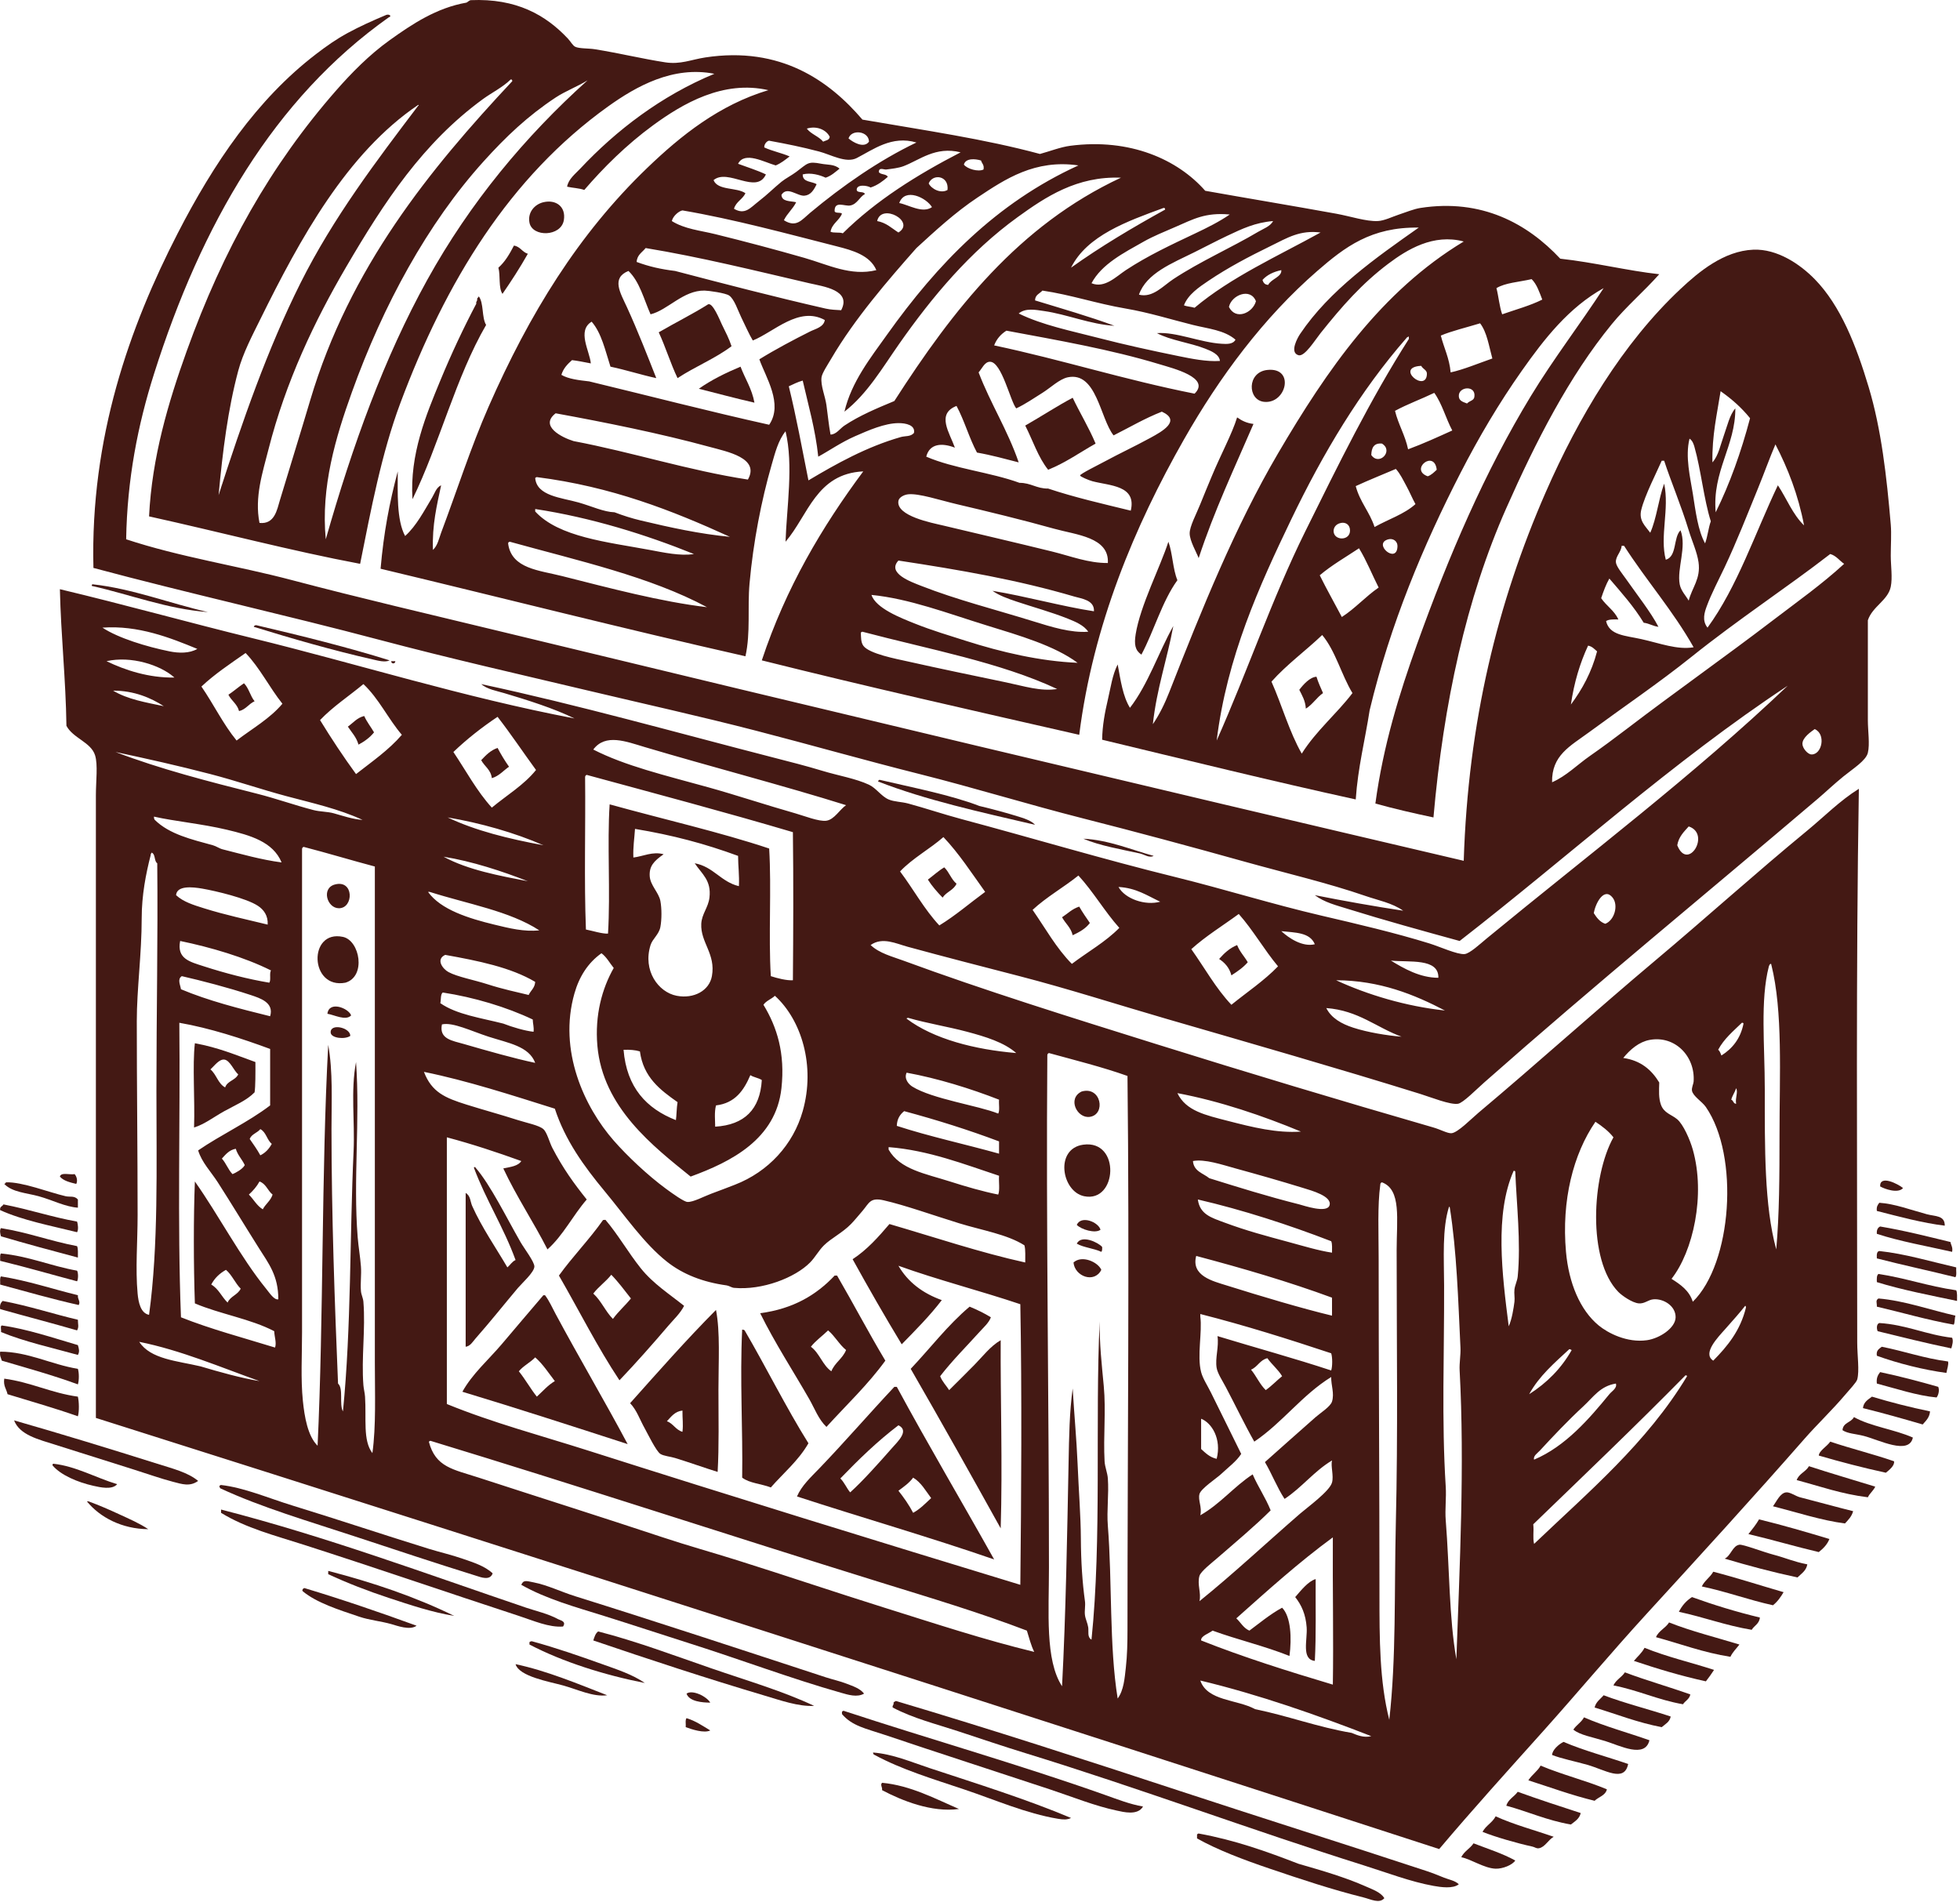 <svg xmlns="http://www.w3.org/2000/svg" xmlns:xlink="http://www.w3.org/1999/xlink" xmlns:serif="http://www.serif.com/" width="100%" height="100%" viewBox="0 0 575 558" xml:space="preserve" style="fill-rule:evenodd;clip-rule:evenodd;stroke-linejoin:round;stroke-miterlimit:2;">    <g transform="matrix(1,0,0,1,-143.316,-25.192)">        <g>            <path d="M302.727,84.52C306.416,83.641 309.402,85.834 308.727,89.8C307.9,94.655 299.493,94.829 298.647,90.52C298.056,87.511 300.141,85.136 302.727,84.52Z" style="fill:rgb(68,25,20);"></path>            <path d="M298.167,99.64C295.854,103.726 293.341,107.615 290.727,111.4C289.5,109.667 290.176,106.031 289.527,103.72C291.485,101.998 292.834,99.666 294.087,97.24C295.963,97.523 296.499,99.147 298.167,99.64Z" style="fill:rgb(68,25,20);"></path>            <path d="M283.766,112.12C285.298,114.108 284.59,118.337 285.926,120.52C277.014,135.848 272.271,155.345 264.326,171.64C263.477,158.432 268.335,146.901 272.486,136.84C275.754,128.921 279.3,121.393 283.046,114.28C282.872,113.546 283.46,113.574 283.286,112.84C283.371,112.525 283.709,112.462 283.766,112.12Z" style="fill:rgb(68,25,20);"></path>            <path d="M357.926,126.76C353.145,130.379 347.143,132.777 342.086,136.12C340.038,131.848 338.576,126.99 336.566,122.68C341.256,119.949 346.902,117.11 350.966,114.52C352.339,113.645 354.493,119.135 355.046,120.28C356.29,122.853 357.149,124.428 357.926,126.76Z" style="fill:rgb(68,25,20);"></path>            <path d="M364.646,143.32C359.107,142.059 353.755,140.611 348.326,139.24C351.991,136.664 356.165,134.599 360.566,132.76C361.896,136.31 363.892,139.194 364.646,143.32Z" style="fill:rgb(68,25,20);"></path>            <path d="M515.126,133.72C523.286,132.864 520.723,143.746 514.166,143.08C509.26,142.581 509.078,134.354 515.126,133.72Z" style="fill:rgb(68,25,20);"></path>            <path d="M464.727,155.32C460.124,157.919 455.938,160.931 450.807,163C447.877,159.369 446.306,154.38 444.086,150.04C448.774,147.368 453.203,144.437 458.006,141.88C460.174,146.433 462.738,150.588 464.727,155.32Z" style="fill:rgb(68,25,20);"></path>            <path d="M506.246,147.64C507.554,148.572 509.035,149.331 511.046,149.56C505.481,162.475 499.531,175.004 494.966,188.92C494.319,187.232 492.37,183.909 492.326,181.72C492.285,179.625 494.339,175.885 495.446,173.08C496.523,170.353 497.725,167.527 498.806,164.92C501.462,158.516 504.756,152.495 506.246,147.64Z" style="fill:rgb(68,25,20);"></path>            <path d="M486.086,184.12C487.329,187.516 487.363,192.123 488.727,195.4C484.198,201.671 481.919,210.192 478.166,217.24C476.316,215.981 476.007,214.242 476.486,211.24C477.822,202.873 483.765,191.379 486.086,184.12Z" style="fill:rgb(68,25,20);"></path>            <path d="M204.326,204.76C192.276,203.85 181.493,199.593 170.246,197.08C170.207,196.801 170.299,196.653 170.486,196.6C182.228,197.9 193.06,202.185 204.326,204.76Z" style="fill:rgb(68,25,20);"></path>            <path d="M257.606,218.92C256.302,219.598 254.153,218.984 252.806,218.68C241.052,216.027 228.856,212.499 217.766,209.08C217.871,208.785 218.073,208.587 218.486,208.6C231.955,211.75 245.458,215.113 257.606,218.92Z" style="fill:rgb(68,25,20);"></path>            <path d="M258.086,219.16L259.286,219.16C259.328,220.025 258.045,220.025 258.086,219.16Z" style="fill:rgb(68,25,20);"></path>            <path d="M531.446,228.52C529.556,229.83 528.394,231.868 526.406,233.08C526.269,230.737 525.306,229.22 524.486,227.56C525.7,225.955 527.617,223.836 529.526,223.72C530.05,225.437 530.779,226.947 531.446,228.52Z" style="fill:rgb(68,25,20);"></path>            <path d="M218.006,230.92C216.28,231.674 215.455,233.329 213.446,233.8C212.906,231.7 211.196,230.771 210.326,229C211.915,227.949 213.304,226.698 214.886,225.64C216.303,227.023 216.742,229.385 218.006,230.92Z" style="fill:rgb(68,25,20);"></path>            <path d="M253.046,240.04C251.837,241.551 250.261,242.695 248.486,243.64C247.881,241.445 246.481,240.045 245.366,238.36C246.916,237.27 248.039,235.753 250.166,235.24C250.949,237.017 252.112,238.415 253.046,240.04Z" style="fill:rgb(68,25,20);"></path>            <path d="M292.646,250.12C290.981,251.255 289.763,252.837 287.606,253.48C287.316,250.97 285.453,250.033 284.486,248.2C285.842,246.756 287.209,245.323 289.286,244.6C290.3,246.546 291.42,248.386 292.646,250.12Z" style="fill:rgb(68,25,20);"></path>            <path d="M446.966,267.16C431.074,263.452 414.979,259.947 400.886,254.44C400.992,254.227 401.097,254.011 401.366,253.96C410.834,256.193 422.115,258.362 430.646,261.64C434.324,262.508 438.892,263.725 442.886,265C444.333,265.462 446.027,266.111 446.966,267.16Z" style="fill:rgb(68,25,20);"></path>            <path d="M461.126,271.24C468.587,271.595 475.473,274.573 481.767,276.28C480.411,276.98 479.146,275.881 477.687,275.56C472.286,274.371 465.918,273.281 461.126,271.24Z" style="fill:rgb(68,25,20);"></path>            <path d="M423.927,284.44C423.101,286.334 420.9,286.854 419.846,288.52C418.272,286.894 416.766,285.2 415.526,283.24C417.134,282.048 418.573,280.687 420.326,279.64C421.763,281.003 422.384,283.183 423.927,284.44Z" style="fill:rgb(68,25,20);"></path>            <path d="M241.526,284.68C247.214,283.125 247.116,291.672 242.726,291.64C239.255,291.615 237.53,285.773 241.526,284.68Z" style="fill:rgb(68,25,20);"></path>            <path d="M463.046,295.96C461.828,297.622 459.968,298.642 458.006,299.56C457.485,297.282 455.861,296.105 454.887,294.281C456.536,293.211 457.86,291.814 459.927,291.161C460.883,292.843 461.976,294.391 463.046,295.96Z" style="fill:rgb(68,25,20);"></path>            <path d="M244.646,313.48C234.119,315.473 233.643,297.836 243.926,300.04C248.893,301.104 250.811,311.654 244.646,313.48Z" style="fill:rgb(68,25,20);"></path>            <path d="M509.366,307.48C508.036,309.03 506.324,310.198 504.566,311.32C503.987,309.098 502.656,307.631 500.965,306.519C502.428,304.862 504.028,303.343 506.245,302.44C507.007,304.399 508.377,305.75 509.366,307.48Z" style="fill:rgb(68,25,20);"></path>            <path d="M246.326,323.08C244.735,324.768 241.306,322.876 239.366,322.6C239.841,318.681 245.602,320.963 246.326,323.08Z" style="fill:rgb(68,25,20);"></path>            <path d="M246.086,329.08C244.595,330.18 240.442,329.807 240.326,328.12C240.133,325.3 246.086,326.603 246.086,329.08Z" style="fill:rgb(68,25,20);"></path>            <path d="M218.246,336.76C218.263,340.044 218.268,343.953 218.006,345.64C215.669,348.045 212.241,349.431 209.126,351.161C206.1,352.841 203.259,355.045 200.246,355.961C200.525,347.597 199.738,337.851 200.486,331.241C207.481,332.535 212.302,334.631 218.246,336.76ZM209.126,336.04C207.619,335.865 206.254,337.821 205.046,338.92C206.814,340.352 207.265,343.102 209.366,344.2C209.998,342.271 212.414,342.128 213.206,340.36C211.937,339.371 210.814,336.236 209.126,336.04Z" style="fill:rgb(68,25,20);"></path>            <path d="M460.646,345.4C466.376,343.762 467.816,352.131 463.045,352.839C459.297,353.396 456.342,347.446 460.646,345.4Z" style="fill:rgb(68,25,20);"></path>            <path d="M461.126,361C472.142,359.501 471.116,378.137 461.366,376.12C454.734,374.748 452.669,362.151 461.126,361Z" style="fill:rgb(68,25,20);"></path>            <path d="M279.926,420.28C279.929,405.395 279.922,389.246 279.926,375.16C281.37,375.981 281.267,377.707 281.846,379C284.684,385.332 288.781,391.223 292.166,397C292.996,396.311 293.51,395.305 294.566,394.84C291.067,385.219 285.892,377.274 282.326,367.72C282.54,367.573 282.755,367.43 282.806,367.72C287.249,372.85 291.812,382.262 296.006,389.56C297.108,391.477 300.12,395.37 300.086,396.76C300.045,398.435 296.419,401.655 295.286,403C290.999,408.09 287.162,412.94 282.806,417.88C282.052,418.735 281.282,420.133 279.926,420.28Z" style="fill:rgb(68,25,20);"></path>            <path d="M165.207,369.64C165.78,370.266 166.183,371.522 165.687,372.52C163.833,372.054 161.949,371.619 160.887,370.361C161.217,369.011 163.782,369.896 165.207,369.64Z" style="fill:rgb(68,25,20);"></path>            <path d="M701.606,373.72C700.194,375.43 696.172,374.005 694.886,373.241C694.744,369.747 700.11,372.509 701.606,373.72Z" style="fill:rgb(68,25,20);"></path>            <path d="M166.167,377.08L166.167,379.48C162.463,379.244 158.678,377.232 154.647,376.12C151.131,375.15 146.945,374.984 144.567,372.519C144.78,372.414 144.996,372.309 145.047,372.04C149.928,371.88 157.691,375.002 162.567,376.12C163.889,376.423 165.131,375.894 166.167,377.08Z" style="fill:rgb(68,25,20);"></path>            <path d="M713.847,384.76C707.468,384.008 700.237,382.058 693.926,380.441C693.753,379.227 694.191,378.625 694.647,378.041C699.184,378.351 703.643,380.066 708.567,381.401C711.078,382.081 713.869,381.693 713.847,384.76Z" style="fill:rgb(68,25,20);"></path>            <path d="M165.926,383.56C166.191,384.287 166.381,385.991 165.926,386.68C158.171,384.756 150.026,383.221 143.366,380.201C143.169,379.124 144.054,379.129 144.326,378.52C152.008,380.009 158.607,382.27 165.926,383.56Z" style="fill:rgb(68,25,20);"></path>            <path d="M344.006,408.28C342.896,410.488 341.003,412.217 339.446,414.04C334.896,419.369 330.03,424.896 325.046,430.12C318.591,420.414 313.203,409.643 307.286,399.4C311.369,393.723 316.225,388.818 320.246,383.08C320.375,383.175 320.865,382.962 320.966,383.08C324.576,387.309 327.612,392.63 331.286,397.24C334.88,401.75 339.714,404.84 344.006,408.28ZM317.366,404.68C319.683,406.763 320.929,409.917 323.126,412.12C324.703,409.936 326.729,408.203 328.406,406.12C326.534,403.752 324.747,401.299 322.646,399.16C321.062,401.176 318.919,402.633 317.366,404.68Z" style="fill:rgb(68,25,20);"></path>            <path d="M466.166,385.96C464.624,387.144 460.476,385.879 459.206,384.52C460.519,381.614 465.608,383.744 466.166,385.96Z" style="fill:rgb(68,25,20);"></path>            <path d="M716.006,392.44C708.576,390.75 700.802,389.404 693.926,387.16C693.818,386.011 694.187,385.341 694.887,385C702.074,386.213 708.771,387.916 715.527,389.56C715.672,390.534 716.263,391.063 716.006,392.44Z" style="fill:rgb(68,25,20);"></path>            <path d="M165.926,390.76C166.295,391.591 166.138,392.948 166.166,394.12C158.587,392.099 151.014,390.072 143.606,387.88C143.397,387.285 143.137,386.02 143.606,385.481C151.54,386.746 158.179,389.308 165.926,390.76Z" style="fill:rgb(68,25,20);"></path>            <path d="M466.406,392.44C464.242,391.404 461.247,391.199 459.206,390.04C460.545,387.282 465.539,389.694 466.646,391C466.678,391.592 466.683,392.156 466.406,392.44Z" style="fill:rgb(68,25,20);"></path>            <path d="M717.206,397C717.118,397.951 717.426,399.3 716.966,399.88C709.345,397.982 701.487,396.319 693.926,394.36C693.877,393.35 693.84,392.353 694.647,392.2C702.101,392.99 709.547,395.232 717.206,397Z" style="fill:rgb(68,25,20);"></path>            <path d="M165.926,397.96C166.304,398.573 166.304,400.467 165.926,401.08C158.398,399.088 151.032,396.934 143.366,395.08C143.415,394.329 143.204,393.318 143.606,392.92C151.914,393.732 158.182,396.585 165.926,397.96Z" style="fill:rgb(68,25,20);"></path>            <path d="M466.406,397.72C464.371,401.788 458.613,399.66 458.246,395.56C460.742,393.285 465.445,395.445 466.406,397.72Z" style="fill:rgb(68,25,20);"></path>            <path d="M717.206,403.72C717.553,404.493 717.434,405.734 717.446,406.84C710.228,405.33 701.184,403.588 693.925,401.32C693.886,400.32 693.843,399.317 694.405,398.92C702.41,400.146 708.796,402.488 717.206,403.72Z" style="fill:rgb(68,25,20);"></path>            <path d="M403.046,424.36C397.9,431.454 391.591,437.384 385.766,443.799C383.432,441.568 382.293,438.377 380.726,435.639C376.081,427.522 370.658,419.221 366.326,410.44C376.015,409.169 382.864,405.058 388.166,399.4L388.886,399.4C393.68,407.646 398.162,416.204 403.046,424.36ZM386.246,415.48C384.602,417.115 382.644,418.437 381.206,420.28C383.74,422.146 384.613,425.673 387.206,427.48C388.202,424.956 390.531,423.764 391.526,421.24C389.493,419.594 388.257,417.149 386.246,415.48Z" style="fill:rgb(68,25,20);"></path>            <path d="M166.167,405.16C166.054,406.418 167.009,406.975 166.407,408.04C158.502,406.266 150.995,404.093 143.367,402.04C143.432,401.226 143.181,400.094 143.607,399.64C151.671,400.936 158.635,403.332 166.167,405.16Z" style="fill:rgb(68,25,20);"></path>            <path d="M303.206,405.16C304.468,406.845 305.315,408.793 306.326,410.68C313.052,423.231 320.88,436.487 327.446,448.84C311.374,443.632 295.3,438.426 278.966,433.481C281.881,428.222 286.577,424.152 290.486,419.56C294.575,414.757 298.608,409.951 302.726,405.161C302.886,405.16 303.046,405.16 303.206,405.16ZM300.326,423.4C298.881,424.914 296.862,425.855 295.526,427.48C297.418,429.828 298.924,432.561 300.806,434.919C302.525,433.357 304.021,431.574 306.086,430.359C304.233,427.974 302.597,425.369 300.326,423.4Z" style="fill:rgb(68,25,20);"></path>            <path d="M716.966,411.16C716.715,411.948 716.852,413.125 716.487,413.8C708.604,412.404 701.454,410.274 693.926,408.52C693.967,407.329 693.465,406.666 694.406,406.121C702.01,406.759 709.593,409.491 716.966,411.16Z" style="fill:rgb(68,25,20);"></path>            <path d="M166.167,412.36C166.168,413.79 166.529,414.431 165.927,415.48C158.481,413.326 150.853,411.353 143.367,409.24C143.173,408.005 143.561,407.353 144.087,406.84C151.902,408.309 159.19,410.744 166.167,412.36Z" style="fill:rgb(68,25,20);"></path>            <path d="M434.006,411.64C433.411,413.286 431.865,414.604 430.647,415.96C426.95,420.074 422.607,424.391 419.127,428.92C419.756,430.53 420.888,431.639 421.767,433C424.266,430.539 426.743,428.055 429.207,425.56C431.647,423.09 433.802,420.163 436.888,418.361C436.782,434.823 437.458,454.922 436.888,473.56C428.178,457.871 419.414,442.233 410.488,426.76C416.25,420.683 421.34,413.932 427.768,408.52C429.979,409.427 432.081,410.445 434.006,411.64Z" style="fill:rgb(68,25,20);"></path>            <path d="M353.366,409.48C354.63,415.97 354.086,424.596 354.086,432.759C354.086,441.067 354.282,449.506 353.846,456.999C349.632,455.689 345.942,454.335 341.366,452.919C339.988,452.492 338.002,452.333 337.046,451.719C335.797,450.917 333.272,445.679 332.486,444.28C330.993,441.622 330.106,438.833 328.166,436.84C336.428,427.582 344.64,418.273 353.366,409.48ZM338.966,442.12C340.827,442.818 341.542,444.664 343.526,445.24C343.797,442.921 343.5,441.52 343.526,439C341.232,439.266 340.228,440.822 338.966,442.12Z" style="fill:rgb(68,25,20);"></path>            <path d="M716.006,417.64C716.428,418.565 716.036,419.831 715.767,420.76C708.401,419.245 701.31,417.457 694.166,415.72C693.804,414.931 693.817,413.585 694.646,413.321C702.555,413.814 708.387,416.761 716.006,417.64Z" style="fill:rgb(68,25,20);"></path>            <path d="M166.167,419.8C166.487,420.91 166.724,421.677 166.167,422.68C158.531,420.556 150.518,418.81 143.607,415.96C143.753,415.386 143.306,414.219 143.847,414.04C151.237,415.053 159.044,417.72 166.167,419.8Z" style="fill:rgb(68,25,20);"></path>            <path d="M361.046,415.24C361.263,415.272 361.682,415.336 361.766,415.48C367.795,425.76 374.085,438.408 380.486,448.599C377.567,453.68 373.187,457.3 369.446,461.559C366.756,460.49 363.163,460.323 361.046,458.679C361.266,444.588 360.337,429.816 361.046,415.24Z" style="fill:rgb(68,25,20);"></path>            <path d="M714.807,424.6C715.051,425.445 714.517,426.833 714.327,427.96C707.682,427.075 700.031,425.143 693.927,422.92C693.66,421.293 694.62,420.894 695.367,420.28C701.981,421.585 707.792,423.694 714.807,424.6Z" style="fill:rgb(68,25,20);"></path>            <path d="M166.167,426.76C166.536,427.904 166.536,430.177 166.167,431.321C159.03,428.697 151.392,426.575 143.847,424.361C143.624,423.544 143.175,422.953 143.367,421.72C151.657,421.753 158.317,425.487 166.167,426.76Z" style="fill:rgb(68,25,20);"></path>            <path d="M711.926,432.04C712.354,433.017 711.998,434.455 711.447,435.16C705.722,434.631 699.513,432.543 693.926,431.08C693.724,429.437 694.253,428.527 694.887,427.72C700.765,428.962 706.389,430.457 711.926,432.04Z" style="fill:rgb(68,25,20);"></path>            <path d="M144.566,429.64C152.459,430.707 158.288,433.838 166.166,434.92C166.513,436.374 166.591,439.239 166.166,440.68C159.486,438.321 152.445,436.321 145.526,434.201C145.214,432.673 144.237,431.81 144.566,429.64Z" style="fill:rgb(68,25,20);"></path>            <path d="M434.966,482.68C416.064,476.142 396.313,470.454 377.127,464.201C378.472,461.05 381.173,458.567 383.607,456.041C390.956,448.411 398.355,439.849 405.687,432.041L406.407,432.041C415.667,449.179 425.505,465.741 434.966,482.68ZM404.966,450.04C406.727,448.037 410.162,444.901 406.886,443.32C400.701,448.014 395.188,453.382 389.846,458.92C391.025,460.061 391.668,461.738 392.726,463C396.348,459.772 401.172,454.354 404.966,450.04ZM411.206,458.68C410.05,460.244 408.452,461.366 406.886,462.52C408.477,464.53 409.965,466.642 411.206,469C413.273,467.867 414.827,466.221 416.486,464.68C414.87,462.536 413.561,460.086 411.206,458.68Z" style="fill:rgb(68,25,20);"></path>            <path d="M709.526,439.24C709.375,441.089 708.294,442.008 707.366,443.08C701.61,441.395 695.81,439.755 689.846,438.28C690.038,436.473 691.352,435.786 692.486,434.92C697.956,436.57 703.622,438.024 709.526,439.24Z" style="fill:rgb(68,25,20);"></path>            <path d="M704.486,446.92C703.394,452.211 694.486,447.563 690.086,446.441C687.541,445.792 685.427,445.794 683.847,444.76C683.982,442.496 686.41,442.523 687.206,440.92C692.191,443.694 699.117,444.529 704.486,446.92Z" style="fill:rgb(68,25,20);"></path>            <path d="M147.446,441.88C161.021,445.76 175.981,450.349 189.446,454.6C194.099,456.07 198.412,457.133 201.446,459.64C199.008,461.393 196.746,460.595 194.006,459.88C190.449,458.952 186.592,457.572 182.486,456.28C175.041,453.937 167.637,451.613 159.686,449.08C154.54,447.439 149.105,446.188 147.446,441.88Z" style="fill:rgb(68,25,20);"></path>            <path d="M698.966,453.88C699.201,455.13 697.565,456.438 696.567,457.24C689.801,455.765 683.265,454.061 676.887,452.2C677.005,450.763 679.307,449.525 680.246,448.12C686.356,450.17 692.912,451.774 698.966,453.88Z" style="fill:rgb(68,25,20);"></path>            <path d="M177.687,460.6C176.219,462.34 172.681,461.517 170.727,461.08C166.078,460.042 161.102,457.919 158.727,455.08C158.688,454.801 158.78,454.653 158.967,454.6C165.54,455.31 171.474,458.73 177.687,460.6Z" style="fill:rgb(68,25,20);"></path>            <path d="M693.446,461.32C692.905,462.539 691.849,463.244 691.286,464.44C683.584,463.502 677.235,461.211 670.406,459.4C671.064,457.498 673.091,456.963 674.006,455.32C680.386,457.421 686.979,459.307 693.446,461.32Z" style="fill:rgb(68,25,20);"></path>            <path d="M287.846,486.76C287.065,488.99 284.382,487.895 283.046,487.481C271.533,483.905 259.313,479.848 247.526,475.96C233.953,471.483 219.878,467.377 207.926,461.8C207.799,461.608 207.676,461.41 207.686,461.08C207.88,461.034 207.925,460.839 208.166,460.84C214.964,461.611 222.06,464.694 229.046,466.84C242.834,471.074 256.01,475.508 269.126,479.56C272.348,480.556 275.798,481.337 278.966,482.441C282.029,483.507 285.5,484.553 287.846,486.76Z" style="fill:rgb(68,25,20);"></path>            <path d="M686.966,468.52C686.542,470.096 685.528,471.083 684.567,472.121C677.669,471.241 670.301,468.8 663.447,467.081C664.502,465.681 665.514,463.223 667.287,463.001C668.422,462.859 670.12,464.125 671.367,464.441C676.151,465.652 682.673,467.47 686.966,468.52Z" style="fill:rgb(68,25,20);"></path>            <path d="M168.806,465.64L169.286,465.64C172.429,466.784 175.415,468.1 178.406,469.481C181.254,470.795 184.257,472.091 186.806,473.8C179.099,473.738 172.655,470.358 168.806,465.64Z" style="fill:rgb(68,25,20);"></path>            <path d="M208.167,468.04C239.089,475.983 268.465,486.942 297.687,496.84C300.617,497.832 304.105,498.593 307.047,500.2C307.679,500.545 309.561,500.81 308.487,502.36C304.36,502.679 299.839,500.649 295.527,499.24C274.948,492.514 253.569,485.152 232.407,478.36C224.043,475.675 215.456,473.491 208.167,469L208.167,468.04Z" style="fill:rgb(68,25,20);"></path>            <path d="M680.006,476.68C679.35,478.344 678.17,479.484 676.887,480.52C669.899,478.869 663.238,476.889 656.246,475.241C657.342,473.856 658.456,472.49 659.366,470.921C666.442,472.645 673.24,474.646 680.006,476.68Z" style="fill:rgb(68,25,20);"></path>            <path d="M673.526,484.12C673.195,486.029 671.758,486.833 670.646,487.96C663.259,486.387 656.188,484.498 649.286,482.44C651.11,481.612 651.564,478.658 653.606,478.36C654.655,478.207 660.6,480.489 663.446,481.24C667.399,482.283 669.329,483.292 673.526,484.12Z" style="fill:rgb(68,25,20);"></path>            <path d="M239.606,486.04C252.891,489.475 265.348,493.737 276.566,499.24C270.075,498.183 263.665,496.037 257.366,493.96C251.212,491.931 245.133,489.582 239.606,487L239.606,486.04Z" style="fill:rgb(68,25,20);"></path>            <path d="M666.566,492.28C665.699,493.733 664.752,495.105 663.446,496.12C656.233,494.532 649.84,492.126 642.566,490.599C643.389,488.863 645.022,487.936 645.925,486.28C652.989,488.098 659.672,490.295 666.566,492.28Z" style="fill:rgb(68,25,20);"></path>            <path d="M529.046,512.44C525.027,512.022 526.914,506.253 526.647,502.599C526.364,498.73 525.132,496.064 523.287,493.719C524.97,491.789 527.1,489.068 529.287,488.44C529.23,496.465 529.457,504.771 529.046,512.44Z" style="fill:rgb(68,25,20);"></path>            <path d="M396.806,522.04C394.778,523.228 392.116,522.375 390.086,521.8C375.398,517.635 360.709,512.094 345.926,507.401C337.404,504.695 328.951,501.889 320.486,499.241C312.191,496.646 303.646,494.321 296.246,490.121C296.88,488.577 297.846,489.016 299.846,489.401C303.888,490.178 307.903,492.172 312.086,493.481C336.356,501.074 361.313,509.312 385.526,517.241C387.574,517.911 389.784,518.378 391.766,519.161C393.492,519.841 395.626,520.502 396.806,522.04Z" style="fill:rgb(68,25,20);"></path>            <path d="M265.526,502.12C263.583,503.565 259.836,502.132 258.086,501.64C254.999,500.773 251.716,500.488 248.726,499.481C242.6,497.417 236.228,495.39 232.166,492.041C231.878,491.726 232.072,491.663 232.166,491.321C232.36,491.275 232.405,491.08 232.646,491.081C243.897,494.469 254.792,498.214 265.526,502.12Z" style="fill:rgb(68,25,20);"></path>            <path d="M659.606,499.72C659.448,501.562 657.96,502.074 657.206,503.321C649.584,502.063 643.166,499.601 635.847,498.041C636.754,496.228 638.026,494.78 639.687,493.721C646.031,496.015 652.642,498.045 659.606,499.72Z" style="fill:rgb(68,25,20);"></path>            <path d="M653.606,507.64C652.711,508.827 651.626,509.82 650.965,511.241C643.006,510.001 636.36,507.447 629.125,505.481C629.936,503.571 631.927,502.841 632.965,501.161C639.435,503.731 646.688,505.519 653.606,507.64Z" style="fill:rgb(68,25,20);"></path>            <path d="M382.167,525.64C377.517,525.88 372.33,524.018 367.287,522.52C350.978,517.678 333.748,512.022 317.367,506.441C317.707,505.42 317.998,504.352 318.807,503.8C329.89,506.648 341.121,510.868 351.927,514.6C362.425,518.226 372.929,521.271 382.167,525.64Z" style="fill:rgb(68,25,20);"></path>            <path d="M332.486,518.92C320.715,516.61 308.416,512.75 298.646,507.64L298.646,506.92C298.839,506.793 299.036,506.67 299.366,506.68C306.514,508.639 313.294,511 320.006,513.401C324.385,514.966 328.887,516.431 332.486,518.92Z" style="fill:rgb(68,25,20);"></path>            <path d="M646.166,515.08C645.413,516.246 644.605,517.359 643.767,518.44C636.35,516.816 629.413,514.713 622.647,512.44C623.695,511.168 624.978,510.13 625.767,508.599C632.505,511.316 639.025,512.775 646.166,515.08Z" style="fill:rgb(68,25,20);"></path>            <path d="M321.446,522.52C317.341,523.078 312.823,520.839 308.486,519.64C304.43,518.519 295.602,517.021 294.566,513.401C303.687,515.321 312.924,519.201 321.446,522.52Z" style="fill:rgb(68,25,20);"></path>            <path d="M639.206,522.28C638.928,523.681 637.713,524.147 637.046,525.16C629.682,523.885 623.891,521.036 616.647,519.639C617.389,517.982 619.066,517.258 620.006,515.799C626.21,518.156 632.896,520.029 639.206,522.28Z" style="fill:rgb(68,25,20);"></path>            <path d="M351.687,524.68C349.411,524.695 345.467,524.356 344.727,522.04C346.458,520.8 350.646,522.876 351.687,524.68Z" style="fill:rgb(68,25,20);"></path>            <path d="M633.446,528.76C633.144,530.379 631.836,530.989 630.806,531.88C623.683,530.524 617.638,528.087 611.125,526.12C611.507,524.422 612.823,523.658 613.766,522.519C620.029,524.897 626.968,526.599 633.446,528.76Z" style="fill:rgb(68,25,20);"></path>            <path d="M571.286,577.96C569.602,579.365 565.929,578.814 563.847,578.44C557.183,577.242 550.252,574.581 543.447,572.44C510.211,561.983 477.745,549.841 444.327,539.559C437.64,537.502 431.023,535.261 424.407,533.08C417.953,530.952 411.245,529.309 405.207,526.12C405.033,525.386 405.622,525.414 405.447,524.68C405.623,524.456 405.884,524.317 406.167,524.201C434.03,532.499 461.809,541.503 489.447,550.6C513.455,558.503 537.78,566.157 561.926,574.121C563.656,574.691 565.285,575.361 566.967,576.041C568.414,576.625 570.111,576.858 571.286,577.96Z" style="fill:rgb(68,25,20);"></path>            <path d="M478.646,555.16C477.072,557.896 472.857,556.76 470.965,556.36C464.444,554.981 457.941,552.326 451.285,550.12C435.498,544.886 419.011,539.581 402.565,534.04C397.488,532.33 393.249,531.531 390.325,528.04L390.325,527.32C390.519,527.274 390.564,527.079 390.805,527.08C416.47,535.519 442.304,542.832 467.605,551.8C471.158,553.059 474.855,554.52 478.646,555.16Z" style="fill:rgb(68,25,20);"></path>            <path d="M627.206,535.72C625.925,541.142 618.567,537.305 614.246,535.96C610.553,534.811 606.788,534.201 604.887,532.6C605.759,531.233 607.24,530.474 608.006,529C614.018,531.629 620.823,533.464 627.206,535.72Z" style="fill:rgb(68,25,20);"></path>            <path d="M344.726,529.24C347.424,530.061 349.476,531.529 351.686,532.84C349.907,533.744 346.29,532.531 344.486,531.88C344.564,530.998 344.282,529.755 344.726,529.24Z" style="fill:rgb(68,25,20);"></path>            <path d="M620.966,542.68C619.848,548.223 614.222,544.407 608.966,542.92C605.419,541.917 601.427,541.127 598.647,540.04C598.702,538.618 600.492,536.952 602.006,536.2C607.934,538.752 614.661,540.506 620.966,542.68Z" style="fill:rgb(68,25,20);"></path>            <path d="M399.446,539.32C405.279,539.775 410.484,542.055 416.006,543.88C430.08,548.529 444.431,553.004 457.526,558.52C456.368,559.096 455.244,559.019 453.686,558.76C444.299,557.202 435.204,553.17 426.085,550.12C416.889,547.043 407.742,544.273 399.925,540.04C399.631,539.936 399.434,539.732 399.446,539.32Z" style="fill:rgb(68,25,20);"></path>            <path d="M614.727,550.12C614.273,551.986 612.291,552.325 611.126,553.48C604.296,551.83 598.122,549.523 591.687,547.48C592.694,545.846 594.347,544.86 595.287,543.16C601.452,545.794 608.537,547.51 614.727,550.12Z" style="fill:rgb(68,25,20);"></path>            <path d="M424.646,555.88C416.664,556.991 407.829,553.401 402.086,550.36C402.231,549.465 401.472,548.841 402.086,548.2C410.436,548.973 417.7,552.904 424.646,555.88Z" style="fill:rgb(68,25,20);"></path>            <path d="M607.046,557.08C606.669,558.782 605.322,559.516 604.166,560.44C597.195,559.251 591.63,556.656 585.206,554.919C585.787,553.02 587.545,552.298 588.566,550.839C594.614,553.032 600.826,555.06 607.046,557.08Z" style="fill:rgb(68,25,20);"></path>            <path d="M599.126,564.04C597.557,564.88 596.583,567.074 594.807,567.4C594.02,567.544 593.62,567.078 592.887,566.92C588.522,565.977 581.873,564.071 578.246,562.6C579.199,560.753 581.145,559.899 582.086,558.04C587.356,560.449 593.425,562.061 599.126,564.04Z" style="fill:rgb(68,25,20);"></path>            <path d="M549.446,582.04C547.983,583.746 545.546,582.385 543.206,581.8C534.099,579.526 525.18,576.568 515.847,573.401C508.119,570.779 500.502,567.905 494.487,564.52L494.487,563.321C494.681,563.275 494.726,563.08 494.966,563.081C505.729,565.038 515.071,568.416 524.246,571.961C531.025,573.923 537.872,575.882 544.166,578.681C545.992,579.492 548.366,580.309 549.446,582.04Z" style="fill:rgb(68,25,20);"></path>            <path d="M587.847,571C587.013,572.31 584.159,573.467 582.086,573.4C578.733,573.292 574.822,570.564 572.006,570.04C572.828,568.302 574.585,567.499 575.607,565.96C579.761,567.565 584.142,568.945 587.847,571Z" style="fill:rgb(68,25,20);"></path>            <path d="M630.086,105.64C625.619,110.68 620.441,115.052 616.166,120.28C603.604,135.641 593.912,154.641 585.206,174.28C573.47,200.757 566.797,231.407 563.847,265C558.032,263.775 552.313,262.454 546.807,260.92C549.108,243.879 553.837,228.639 559.046,214.12C568.362,188.153 578.937,163.563 592.406,141.4C599.138,130.322 606.902,120.284 613.766,109.72C603.546,115.384 596.342,124.63 589.766,133.96C583.112,143.399 577.158,153.459 571.766,163.96C560.886,185.15 551.177,208.26 545.125,233.56C543.781,242.295 541.687,250.282 541.045,259.72C516.409,254.321 491.091,248.081 466.646,242.2C466.712,237.997 467.482,234.035 468.326,230.44C469.183,226.789 469.634,223.217 471.206,220.12C472.054,224.712 472.72,229.486 474.807,232.84C480.147,225.94 483.141,216.694 487.527,208.84C485.716,218.63 482.66,227.173 481.527,237.64C483.472,234.804 485.054,231.523 486.327,228.28C495.838,204.036 505.641,179.697 518.247,158.2C532.645,133.647 548.551,110.623 572.727,96.04C563.831,93.652 556.092,98.426 550.647,102.52C542.841,108.388 537.014,115.043 530.727,122.92C529.045,125.027 526.05,129.923 524.247,129.4C521.504,128.604 524.041,124.182 524.727,123.16C533.365,110.297 546.982,100.792 559.527,91.96C545.559,91.74 537.845,97.671 529.767,104.68C514.034,118.331 501.091,135.762 490.647,154.12C476.187,179.534 463.985,208.573 459.927,240.76C428.721,233.644 397.453,226.594 366.806,218.92C373.875,197.589 384.457,179.771 396.566,163.48C382.761,164.155 380.453,176.327 373.766,184.12C374.082,174.294 376.162,161.608 373.766,151.72C371.606,154.409 370.714,157.997 369.686,161.56C366.71,171.871 364.292,184.175 363.206,196.36C362.564,203.56 363.548,210.774 362.006,217.72C325.798,209.535 291.405,200.76 254.966,192.04C255.898,181.384 257.544,172.749 260.006,163.48C260.006,169.398 259.608,177.756 262.166,182.44C265.469,179.448 267.652,175.21 270.086,171.16C270.8,169.971 271.303,168.182 272.726,167.56C271.483,173.437 270.062,179.136 270.326,186.52C271.733,185.222 272.105,183.128 272.726,181.48C277.293,169.361 281.436,156.383 286.646,144.52C298.603,117.291 313.021,93.831 333.206,74.44C343.06,64.973 354.318,55.952 368.726,51.64C355.452,48.6 343.537,55.632 334.886,61.96C327.057,67.687 320.283,74.448 314.726,80.92C313.266,80.38 311.312,80.335 309.686,79.96C310.063,77.738 312.109,76.19 313.526,74.68C324.082,63.425 337.287,53.303 352.886,46.84C340.779,44.455 330,50.483 321.686,56.44C292.873,77.086 274.094,107.73 260.726,143.56C255.246,158.247 252.161,174.617 248.966,190.6C228.816,186.814 208.156,181.345 187.046,176.68C187.892,159.356 192.677,143.249 198.086,128.2C208.782,98.437 222.698,73.655 242.006,51.64C246.402,46.628 251.624,41.286 257.606,37C264.258,32.233 271.387,27.493 280.166,25.96C280.59,25.744 280.867,25.381 281.366,25.24C294.841,24.65 303.431,29.613 309.926,36.52C310.731,37.376 311.329,38.562 312.086,38.92C313.281,39.484 315.971,39.341 317.846,39.64C324.807,40.751 331.82,42.451 338.486,43.48C342.952,44.169 346.103,42.668 350.246,42.04C372.332,38.69 386.587,48.889 396.326,60.28C415.025,63.511 431.988,65.931 448.406,70.36C451.323,69.565 454.462,68.328 457.286,67.96C474.883,65.667 488.842,72.01 496.887,81.16C508.919,83.304 522.209,85.51 535.286,87.88C539.475,88.639 544.08,90.195 547.526,90.04C549.414,89.955 551.792,88.772 553.766,88.12C555.87,87.425 558.105,86.496 560.005,86.2C577.96,83.405 591.366,90.735 601.045,101.08C611.015,102.171 620.832,104.627 630.086,105.64ZM284.966,54.28C267.41,67.104 256.116,84.303 244.886,103.48C235.622,119.3 227.132,137.135 222.086,157C220.371,163.751 217.934,171.04 219.446,178.6C223.895,179.063 224.574,174.768 225.446,171.88C228.466,161.88 231.566,151.895 234.326,142.6C245.887,103.665 269.414,74.835 293.606,49C293.579,48.707 293.534,48.432 293.126,48.52C290.742,50.835 287.539,52.401 284.966,54.28ZM306.326,53.8C298.1,59.24 291.734,65.294 285.206,72.52C268.751,90.736 255.722,114.725 246.566,140.2C241.79,153.488 237.413,168.003 238.886,183.4C246.768,155.776 256.006,130.159 268.646,107.32C281.253,84.542 297.432,65.175 315.686,48.76C312.649,50.62 309.123,51.95 306.326,53.8ZM219.687,118.84C217.296,123.681 214.582,128.826 213.207,133.96C210.196,145.203 208.644,157.481 207.447,170.44C214.415,148.799 221.829,127.496 231.447,108.28C241.1,88.994 253.766,72.361 266.007,56.2C266.14,56.2 266.279,56.006 266.007,55.96C245.024,70.145 231.301,95.317 219.687,118.84ZM380.006,62.92C381.243,64.563 383.516,65.17 384.806,66.76C385.523,66.357 386.646,66.36 386.726,65.32C385.775,63.373 383.044,61.986 380.006,62.92ZM398.246,66.76C398.211,63.609 393.088,63.021 392.246,65.8C393.496,66.885 396.728,68.837 398.246,66.76ZM394.646,71.56C391.513,73.168 387.015,70.533 383.606,69.64C378.541,68.313 374.324,67.46 369.206,66.52C368.65,66.214 367.438,67.304 367.526,68.44C369.811,69.515 372.627,70.059 374.966,71.08C373.694,72.048 372.478,73.072 370.886,73.72C367.612,72.814 361.702,69.46 359.846,73.24C362.588,74.258 365.458,75.148 368.006,76.36C365.258,82.384 356.868,74.467 352.646,78.04C353.926,81.16 359.418,80.067 362.006,81.88C361.171,83.685 359.214,84.369 358.646,86.44C361.882,88.342 363.424,86.156 365.846,84.28C368.65,82.108 370.131,80.511 372.566,78.52C373.714,77.581 375.516,76.659 376.886,75.64C380.317,73.089 380.239,72.443 384.326,73.24C386.017,73.569 388.164,73.336 389.606,74.68C388.342,75.657 387.219,76.773 385.526,77.32C383.853,76.528 381.11,75.745 378.806,76.36C378.75,78.736 381.482,78.324 382.886,79.24C382.061,80.954 381.133,82.454 379.286,82.6C377.227,82.762 374.217,79.717 372.566,82.36C372.674,84.412 375.135,84.111 376.886,84.52C375.912,86.506 374.248,87.802 373.286,89.8C376.93,92.092 378.491,89.708 380.966,87.64C390.478,79.692 401.227,72.219 412.166,67C404.961,64.848 399.509,69.065 394.646,71.56ZM408.326,73.96C406.912,74.49 404.892,74.72 403.286,74.92C402.601,75.005 401.16,74.164 401.126,75.64C401.614,76.512 403.346,76.14 403.766,77.08C402.304,78.338 400.782,79.536 398.726,80.2C397.824,79.61 394.565,79.122 394.646,80.92C394.849,81.917 396.763,81.203 397.046,82.12C395.48,82.943 394.804,85.112 392.726,85.48C391.106,85.767 388.07,83.984 388.166,87.16C388.411,87.875 389.875,87.37 390.326,87.88C389.502,89.936 387.418,90.732 386.966,93.16C387.848,93.638 389.613,93.233 390.566,93.64C400.343,83.977 412.314,76.508 425.126,69.88C417.717,68.028 413.097,72.171 408.326,73.96ZM426.086,73.48C427.08,74.774 430.319,75.674 431.847,74.92C432.118,73.529 431.352,73.175 431.126,72.28C429.371,71.741 426.595,71.544 426.086,73.48ZM430.166,83.08C423.488,87.52 417.601,92.992 412.166,97.96C403.928,107.278 394.005,118.733 387.206,130.36C386.2,132.081 384.487,134.638 384.326,135.88C384.014,138.284 385.388,141.373 385.766,144.04C386.183,146.977 386.412,149.72 386.966,152.68C388.667,152.651 389.721,150.924 391.046,150.04C395.463,147.094 400.61,144.952 405.686,142.84C422.895,116.049 442.164,91.318 472.165,77.32C459.237,76.822 450.082,82.955 441.926,88.84C427.878,98.975 416.735,112.332 407.126,126.04C402.152,133.135 397.769,140.717 391.046,145.96C393.095,137.241 398.694,130.18 403.526,123.4C418.302,102.666 435.513,84.741 459.686,73.72C446.946,71.858 438.182,77.75 430.166,83.08ZM415.766,79C416.533,80.591 419.282,82.086 421.286,80.92C421.76,76.683 416.958,76.034 415.766,79ZM407.126,84.76C409.856,85.252 413.908,87.915 416.726,85.96C415.058,83.172 408.762,80.136 407.126,84.76ZM457.526,103.72C466.207,97.52 475.544,91.977 485.126,86.68C485.099,86.387 485.055,86.112 484.647,86.2C474.036,90.089 462.207,94.284 457.526,103.72ZM388.886,97.48C374.248,93.762 358.658,89.501 343.526,86.92C342.558,87.077 340.767,88.478 340.406,90.04C344.183,92.41 348.811,92.813 353.126,93.88C361.994,96.072 370.788,98.402 379.286,100.84C386.224,102.83 392.925,106.29 400.406,104.44C398.562,100.076 393.386,98.623 388.886,97.48ZM400.646,90.04C403.35,90.537 404.923,92.163 406.886,93.4C412.077,90.196 401.854,84.62 400.646,90.04ZM488.246,91.72C484.859,93.177 481.541,94.541 478.887,96.04C472.897,99.423 466.535,102.662 463.527,108.28C467.369,109.893 470.787,106.295 473.607,104.44C480.128,100.152 486.9,97.008 494.006,93.64C497.468,91.999 500.988,90.251 504.086,88.12C496.837,87.448 493.316,89.539 488.246,91.72ZM503.366,94.36C500.111,95.898 496.737,97.689 493.766,99.16C487.186,102.418 479.624,105.356 477.446,111.64C481.486,112.651 484.472,109.097 487.526,107.08C495.428,101.862 504.505,97.893 512.486,93.16C513.971,92.279 515.975,91.61 516.806,90.04C511.544,90.483 507.773,92.278 503.366,94.36ZM516.326,97.24C509.543,100.554 503.597,103.693 497.847,107.56C494.97,109.495 491.861,111.611 490.647,114.76C491.539,115.148 492.805,115.162 493.767,115.48C504.455,106.489 518.048,100.401 530.727,93.4C524.686,92.615 520.92,94.996 516.326,97.24ZM330.086,102.04C333.802,103.414 337.189,104.17 341.366,104.68C355.708,108.44 370.568,112.305 385.526,115.72C387.13,116.086 388.512,116.091 390.086,116.2C393.213,110.276 384.85,109.238 380.726,108.28C364.722,104.562 348.877,100.619 332.726,97.96C331.74,99.214 330.216,99.929 330.086,102.04ZM513.687,107.32C513.933,108.114 514.352,108.736 515.367,108.76C516.202,107.033 519.427,106.422 519.207,104.44C516.896,104.93 515.01,105.843 513.687,107.32ZM327.687,104.68C322.578,106.737 325.295,111.079 327.207,115.24C330.378,122.14 333.458,130.063 335.847,136.12C331.243,135.124 327.035,133.732 322.407,132.76C320.886,128.041 319.789,122.898 316.887,119.56C312.536,122.212 316.281,128.082 316.647,131.8C314.782,131.428 312.513,130.994 311.127,130.84C309.814,132.007 308.582,133.255 308.007,135.16C310.124,136.403 313.156,136.73 316.167,137.08C333.762,141.325 351.098,145.829 368.967,149.8C373.143,143.683 367.945,135.886 366.087,130.6C370.733,127.727 376.093,124.883 380.967,122.44C382.472,121.686 384.978,121.169 385.287,119.08C377.685,114.914 370.371,122.584 364.167,125.08C362.964,123.057 362.025,120.824 360.807,118.36C359.828,116.38 358.758,112.916 357.207,111.88C356.086,111.131 351.209,110.462 350.007,110.44C343.747,110.329 339.195,116.187 334.167,117.4C332.199,112.967 330.964,107.802 327.687,104.68ZM592.646,107.08C588.837,107.955 584.925,108.137 582.326,109.72C582.967,112.199 583.185,115.101 584.006,117.4C587.974,116.007 592.199,114.873 595.767,113.08C594.914,110.893 594.18,108.587 592.646,107.08ZM493.286,120.52C486.949,118.94 480.396,116.878 473.606,115.72C464.906,114.236 457.469,111.666 449.126,110.44C448.344,111.338 446.98,111.654 446.966,113.32C454.803,115.724 462.773,117.994 470.246,120.76C463.24,120.375 456.304,117.385 449.606,116.44C447.199,116.101 444.194,115.456 442.166,117.16C449.152,120.591 457.472,122.234 465.687,124.36C473.339,126.34 481.126,128.041 488.966,129.64C492.847,130.432 497.326,131.346 501.206,131.08C501.01,129.061 498.428,128.091 496.887,127.48C492.495,125.74 486.736,125.062 482.727,122.92C488.341,122.492 495.482,125.676 501.687,126.04C503.105,126.123 505.032,126.264 505.767,124.84C502.484,122.014 497.741,121.63 493.286,120.52ZM503.847,115.24C505.846,119.266 510.85,116.981 511.767,113.56C510.143,109.446 504.546,111.803 503.847,115.24ZM577.526,120.04C573.723,121.202 568.926,122.364 566.005,123.64C566.921,127.285 568.518,130.247 568.886,134.44C572.582,133.648 577.202,131.723 581.125,130.36C580.115,126.731 579.555,122.651 577.526,120.04ZM483.446,132.04C469.124,127.69 453.525,124.995 438.566,122.2C436.946,123.22 435.695,124.609 434.965,126.52C454.976,130.755 473.134,136.597 493.766,140.68C498.587,135.984 487.421,133.247 483.446,132.04ZM555.926,124.36C542.34,139.894 531.46,158.131 522.086,177.64C512.747,197.077 503.282,217.874 500.246,242.44C509.328,222.047 516.468,200.853 526.166,181.24C535.87,161.616 545.314,142.366 556.646,124.6C556.608,124.317 556.687,123.919 556.406,123.88C556.403,124.197 555.985,124.1 555.926,124.36ZM433.767,131.32C432.182,131.298 431.412,133.32 430.407,134.44C433.92,143.647 438.927,151.36 442.167,160.84C438.151,159.816 434.22,158.708 429.928,157.96C427.637,153.69 426.23,148.538 423.928,144.28C417.891,146.623 421.93,152.192 423.448,156.52C419.668,155.067 416.031,155.268 415.048,159.16C423.201,162.687 433.848,163.72 442.408,166.84C445.776,166.832 447.404,168.565 450.808,168.52C458.481,171.087 466.817,172.991 475.047,175C476.809,167.527 468.868,167.729 463.768,166.36C462.737,166.084 460.2,165.008 460.167,164.68C460.126,164.259 465.653,161.501 466.888,160.84C472.603,157.777 475.825,156.35 480.808,153.64C484.212,151.788 489.969,148.614 484.167,145.96C479.109,147.942 474.692,150.565 470.007,152.92C466.05,147.977 465.037,134.124 456.568,135.88C454.128,136.386 451.468,138.979 449.128,140.44C446.524,142.065 444.181,143.705 441.448,145C439.74,143.002 437.198,131.368 433.767,131.32ZM561.926,134.92C561.969,133.72 560.841,133.557 560.246,132.52C552.31,132.902 561.727,140.585 561.926,134.92ZM378.806,136.84C377.305,137.259 376.041,137.915 374.726,138.52C376.92,147.446 378.64,156.847 380.486,166.12C388.63,161.263 397.563,156.264 407.606,153.4C408.872,153.039 410.486,153.347 411.446,152.2C411.889,149.91 409.098,149.302 406.886,149.32C402.817,149.353 398.136,151.424 394.166,153.16C390.062,154.953 386.423,157.512 383.366,159.16C382.51,151.056 380.467,144.14 378.806,136.84ZM575.847,141.64C576.409,138.112 571.155,138.539 571.286,141.4C571.34,142.558 572.012,142.982 573.686,143.56C574.541,142.685 575.669,142.753 575.847,141.64ZM564.086,140.44C560.311,142.265 556.192,143.747 552.566,145.72C553.555,149.77 555.532,152.833 556.406,157C560.907,155.341 565.122,153.396 569.366,151.48C567.474,147.933 566.367,143.6 564.086,140.44ZM351.446,156.28C337.074,152.353 320.697,149.065 306.326,146.44C301.494,150.166 308.069,153.513 311.606,154.6C328.637,157.817 345.463,163.244 362.726,165.88C366.33,159.522 356.563,157.678 351.446,156.28ZM545.606,158.68C547.907,161.99 552.262,157.455 548.726,155.32C546.347,155.101 545.667,156.581 545.606,158.68ZM562.166,164.92C563.282,164.517 564.019,163.732 564.807,163C564.127,156.916 556.709,162.978 562.166,164.92ZM541.046,167.8C542.253,172.433 545.138,175.389 546.567,179.8C550.553,177.547 555.291,176.044 558.567,173.08C557.626,171.389 556.865,169.509 555.926,167.8C554.953,166.026 554.11,164.18 552.807,162.76C548.884,164.438 544.874,166.027 541.046,167.8ZM300.806,165.16C300.565,165.159 300.52,165.354 300.326,165.4C300.739,170.722 308.017,171.174 313.046,172.6C316.923,173.7 320.443,175.392 323.606,175.48C326.083,176.437 328.668,177.257 331.286,177.88C340.098,179.976 348.487,181.814 357.446,182.68C340.47,174.937 322.736,167.951 300.806,165.16ZM452.486,180.28C443.237,177.687 433.111,175.241 423.926,173.08C419.051,171.933 412.891,169.876 409.765,170.2C408.528,170.328 407.067,171.081 406.885,172.12C406.1,176.594 416.886,178.615 419.845,179.32C430.39,181.834 441.639,184.449 452.005,187C457.379,188.323 462.6,190.408 468.325,190.36C468.757,182.762 459.044,182.118 452.486,180.28ZM300.326,174.52L300.326,175.24C307.243,182.768 321.47,184.205 333.926,186.52C337.864,187.252 342.958,188.38 346.886,187.72C332.81,182.035 316.783,177.024 300.326,174.52ZM534.566,181.24C534.871,183.868 539.439,183.862 539.366,180.76C539.325,178.997 537.967,178.354 536.726,178.6C535.011,178.94 534.447,180.214 534.566,181.24ZM553.286,185.56C553.359,183.836 551.906,183.077 550.646,183.4C545.856,184.628 553.064,190.839 553.286,185.56ZM292.886,184.12C292.645,184.119 292.6,184.314 292.406,184.36L292.406,184.84C293.512,192.047 301.477,192.488 308.246,194.2C322.333,197.763 337.183,201.71 350.726,203.32C334.021,194.346 312.987,189.698 292.886,184.12ZM530.486,193.96C532.546,198.141 534.817,202.109 536.966,206.2C540.912,203.666 543.922,200.197 547.766,197.56C545.828,193.737 544.204,189.601 542.005,186.04C538.119,188.633 533.989,190.982 530.486,193.96ZM458.486,200.2C441.88,195.316 425.031,192.397 406.886,189.64C403.431,193.357 410.553,195.882 413.606,197.08C423.977,201.148 435.45,204.047 446.246,207.4C451.805,209.126 457.451,210.898 462.566,210.52C461.306,208.607 458.735,207.546 456.566,206.68C451.66,204.72 446.407,203.308 441.446,201.64C438.991,200.814 436.439,199.904 434.486,198.52C444.259,200.112 454.995,203.13 464.246,204.52C464.429,201.217 460.608,200.824 458.486,200.2ZM411.687,208.12C416.792,210.159 421.852,211.655 426.567,213.16C437.208,216.556 448.432,219.163 459.447,219.64C452.615,214.585 442.555,211.684 432.567,208.6C421.317,205.125 410.058,200.808 398.967,199.72C400.268,203.635 407.523,206.457 411.687,208.12ZM396.326,210.52C396.085,210.519 396.04,210.714 395.846,210.76C395.942,212.071 395.828,213.526 396.566,214.6C398.21,216.99 406.491,218.532 409.286,219.16C419.732,221.507 428.606,223.314 438.566,225.4C443.684,226.472 448.657,228.097 453.446,227.32C436.666,219.461 415.811,215.675 396.326,210.52ZM531.206,211.48C526.335,216.128 520.81,220.124 516.326,225.16C519.401,232.085 521.562,239.923 525.206,246.28C529.398,239.592 535.378,234.692 540.086,228.52C536.822,223.144 535.137,216.19 531.206,211.48Z" style="fill:rgb(68,25,20);"></path>            <path d="M256.646,29.56C257.602,29.255 258.342,29.997 257.366,30.28C223.678,54.135 202.398,91.02 188.486,134.92C183.763,149.823 180.616,165.782 180.326,183.4C196.189,188.643 212.808,191.112 229.046,195.4C249.059,200.685 268.745,205.251 289.526,210.28C382.923,232.884 478.281,255.601 572.726,277.72C574.016,236.923 582.699,201.813 596.726,169.72C606.374,147.643 619.337,125.891 636.326,109.96C641.668,104.951 649.013,98.798 657.686,98.44C664.718,98.15 671.42,102.722 675.686,107.08C683.302,114.861 687.882,126.604 691.526,138.76C695.226,151.103 696.802,164.9 698.005,179.08C698.235,181.791 698.005,184.994 698.005,188.2C698.006,191.131 698.553,194.631 698.005,197.32C697.191,201.324 692.627,203.088 691.285,207.16C691.286,215.989 691.285,226.71 691.285,236.44C691.285,239.664 691.904,243.47 691.285,246.04C690.731,248.34 686.949,250.674 684.085,253C681.355,255.218 678.771,257.673 676.646,259.48C643.529,287.641 611.408,313.905 578.726,342.76C576.334,344.872 572.531,348.765 571.045,349C568.755,349.363 563.23,347.123 560.005,346.12C535.427,338.473 510.161,331.236 485.365,324.04C471.146,319.913 456.864,315.301 442.405,311.56C431.534,308.747 420.592,305.944 409.525,302.92C406.198,302.011 402.172,299.975 398.725,302.441C401.336,304.881 405.01,305.78 408.325,307.001C432.001,315.716 457.514,323.669 482.485,331.481C509.295,339.868 535.973,347.903 563.845,355.96C565.914,356.559 567.996,357.725 569.124,357.64C570.964,357.503 574.91,353.433 577.044,351.64C594.392,337.068 611.674,321.458 628.885,307C644.1,294.218 658.281,281.39 673.525,268.84C678.511,264.735 683.072,260.067 688.645,256.6C687.768,309.422 688.165,364.52 688.165,419.08C688.165,422.803 688.856,427.335 688.165,429.88C687.931,430.745 685.864,432.902 684.565,434.441C680.975,438.69 676.203,443.281 672.805,447.161C657.593,464.528 641.516,482.101 626.485,498.52C616.021,509.951 606.179,521.725 596.005,533.081C585.724,544.556 575.429,555.918 565.526,567.641C434.563,525.084 303.234,482.894 171.446,441.162L171.446,258.522C171.446,254.358 172.076,249.539 171.206,246.762C169.999,242.911 164.756,241.789 162.806,238.122C162.61,224.318 161.193,211.736 160.886,198.042C179.943,202.577 198.438,207.763 217.526,212.442C248.333,219.993 279.24,229.752 311.846,235.962C305.68,232.956 298.2,230.61 291.206,228.522C288.929,227.842 286.295,227.431 284.486,225.882C312.641,231.895 342.068,240.195 370.406,247.482C374.967,248.655 379.857,249.889 384.566,251.322C389.218,252.738 394.312,253.567 398.246,255.402C400.368,256.392 401.86,258.8 404.006,259.722C405.652,260.429 407.789,260.389 409.766,260.922C414.548,262.21 420.169,264.093 425.366,265.482C446.395,271.102 467.01,277.295 488.246,282.522C502.267,285.973 516.455,290.417 530.967,293.802C541.438,296.245 552.579,298.842 562.647,301.962C565.731,302.918 570.802,305.26 572.967,305.082C574.489,304.957 577.591,302.049 579.446,300.521C609.141,276.076 640.213,252.605 667.766,226.361C633.985,248.661 603.535,276.369 571.526,301.241C560.691,298.272 549.431,295.168 538.886,291.881C535.44,290.807 531.798,289.911 529.045,287.801C537.434,289.479 546.889,291.147 554.966,292.361C551.711,290.07 547.61,289.316 543.925,288.041C532.931,284.238 520.503,281.342 508.405,277.961C492.736,273.582 476.843,269.294 460.885,265.241C444.983,261.202 429.151,256.309 413.125,252.281C397.055,248.242 381.149,243.707 365.125,239.561C348.802,235.338 332.332,231.696 315.925,227.801C295.453,222.942 275.273,218.369 254.725,212.921C227.091,205.595 198.474,199.236 170.725,191.801C169.772,153.582 181.348,121.059 195.445,93.641C205.99,73.133 218.618,54.404 236.005,41.081C239.151,38.671 241.934,36.707 245.365,34.841C248.803,32.971 252.612,31.251 256.646,29.56ZM645.687,160.84C647.491,158.815 648.03,155.727 649.046,152.92C650.042,150.172 650.732,146.903 652.406,145C652.455,156.01 645.575,163.447 646.646,175.48C650.797,167.071 654.101,157.815 656.726,147.88C654.263,144.822 651.338,142.228 648.085,139.96C647.04,146.674 645.533,152.927 645.687,160.84ZM639.926,169.96C640.764,175.262 641.421,180.76 643.527,184.6C644.278,182.631 644.489,180.122 645.207,178.12C643.159,171.635 642.309,162.944 640.407,156.28C640.176,155.47 639.813,154.403 638.967,153.88C637.645,159.166 639.189,165.295 639.926,169.96ZM659.126,168.28C655.886,176.222 652.817,184.063 649.286,191.56C647.491,195.372 645.368,199.356 644.006,203.08C643.389,204.77 642.556,207.217 644.246,209.32C653.023,197.298 658.171,181.645 664.887,167.56C667.472,171.455 669.253,176.154 672.567,179.32C670.848,170.319 667.827,162.62 664.167,155.56C662.472,159.529 660.898,163.937 659.126,168.28ZM624.807,174.76C624.027,177.945 626.025,179.535 627.447,181.48C629.348,177.221 629.866,171.58 631.527,167.08C633.117,174.486 630.192,182.566 632.006,189.4C635.351,188.425 634.151,182.904 636.326,180.76C638.201,185.641 635.231,191.989 636.086,196.6C636.44,198.51 637.912,199.966 638.727,201.4C639.714,197.515 642.304,194.989 641.607,190.12C641.174,187.099 639.687,183.917 638.727,180.76C636.54,173.576 633.453,166.282 631.527,160.36L630.807,160.36C629.366,163.689 625.856,170.472 624.807,174.76ZM617.366,190.12C617.447,191.353 619.338,193.618 620.246,194.92C623.507,199.591 627.622,204.79 629.847,209.08C628.211,208.875 627.161,208.085 625.527,207.88C622.623,203.105 618.992,199.055 615.447,194.92C614.455,196.648 613.733,198.646 613.047,200.68C614.555,202.932 616.939,204.308 618.087,206.92C616.698,206.891 615.29,206.843 614.487,207.4C615.466,211.592 620.107,211.637 624.807,212.68C630.278,213.894 635.351,215.893 640.166,215.08C634.145,204.381 626.303,195.504 619.767,185.32L619.046,185.32C618.954,187.096 617.253,188.387 617.366,190.12ZM680.246,187.72C667.507,197.583 653.404,206.776 639.446,217.96C630.012,225.519 619.515,232.634 609.446,240.04C603.906,244.115 598.488,246.781 598.646,254.68C602.816,252.863 606,249.573 609.686,247C613.331,244.456 616.945,241.786 620.486,239.08C634.789,228.15 649.317,217.956 663.446,207.16C670.481,201.785 677.804,196.605 684.326,190.6C682.938,189.668 682.05,188.237 680.246,187.72ZM173.366,209.32C178.036,212.405 186.408,214.936 193.046,216.28C195.772,216.832 198.879,216.908 201.206,215.56C193.234,212.27 183.87,208.574 173.366,209.32ZM604.166,231.88C607.477,227.43 610.236,222.43 611.847,216.28C611.063,215.624 610.426,214.821 609.206,214.6C606.847,219.681 605.104,225.377 604.166,231.88ZM215.366,216.76C210.893,219.887 206.322,222.915 202.406,226.6C205.967,231.759 208.795,237.651 212.726,242.44C217.297,238.931 222.48,236.035 226.166,231.64C222.366,226.881 219.56,221.126 215.366,216.76ZM174.566,219.16C180.036,221.817 187.013,224.087 194.486,223.96C190.337,220.24 181.708,217.531 174.566,219.16ZM249.926,225.88C245.691,229.405 240.994,232.468 237.206,236.44C240.55,241.897 244.054,247.192 247.766,252.28C252.433,248.627 257.358,245.232 261.206,240.76C257.181,236.065 254.44,230.086 249.926,225.88ZM191.366,232.36C187.664,229.964 182.695,227.785 176.486,227.8C180.811,230.376 186.025,231.24 191.366,232.36ZM289.286,235.48C284.638,238.592 280.293,242.007 276.326,245.8C280.024,251.303 283.212,257.314 287.606,262.12C291.971,258.485 297,255.514 300.566,251.08C296.786,245.901 293.205,240.521 289.286,235.48ZM672.086,243.4C672.086,244.706 673.659,246.485 674.727,246.52C677.835,246.621 679.071,240.539 675.687,239.08C674.653,239.841 672.086,241.532 672.086,243.4ZM332.486,244.36C326.935,242.706 320.921,240.315 317.366,245.08C326.675,249.85 338.271,252.61 350.966,256.12C358.945,258.326 368.329,261.446 376.646,263.8C379.195,264.522 383.608,266.286 385.766,265.96C388.083,265.61 389.65,262.684 391.526,261.4C373.442,255.721 351.266,249.957 332.486,244.36ZM218.726,258.04C224.28,259.442 229.755,261.406 235.286,262.84C237.237,263.346 239.369,263.263 241.286,263.8C243.688,264.473 246.897,265.562 249.686,265.72C242.628,262.463 234.938,260.783 227.366,258.76C219.955,256.78 212.628,254.25 205.046,252.28C195.346,249.76 186.906,247.884 177.206,245.8C190.271,250.803 204.455,254.438 218.726,258.04ZM315.446,252.52C315.144,252.619 314.955,252.83 314.966,253.24C315.126,268.04 314.647,283.479 315.206,297.88C317.235,298.276 319.961,299.172 321.686,299.08C322.433,286.974 321.405,272.543 322.166,261.16C337.714,265.481 354.647,269.327 368.966,274.12C369.683,286.042 368.729,299.637 369.446,311.559C371.27,312.161 374.155,312.897 375.926,312.759C376.043,298.658 376.104,283.538 375.926,269.319C356.055,263.432 335.692,258.034 315.446,252.52ZM188.727,265.72C193.032,269.947 199.518,271.442 205.767,273.16C206.767,273.434 207.625,274.102 208.647,274.36C214.219,275.762 219.792,277.381 225.927,278.2C223.404,272.092 216.648,270.218 209.847,268.6C202.555,266.865 194.498,266.127 188.487,264.76C188.468,265.178 188.54,265.506 188.727,265.72ZM302.727,273.16C294.454,269.513 284.175,266.592 274.647,265C282.831,268.895 292.534,271.273 302.727,273.16ZM638.727,267.64C637.335,269.209 635.797,270.63 635.367,273.16C638.489,280.984 645.324,269.785 638.727,267.64ZM329.126,276.76C331.925,276.438 334.779,274.895 338.006,275.8C335.106,277.799 333.722,279.347 333.926,282.28C334.11,284.917 336.58,287.043 337.046,289.48C337.463,291.662 337.47,294.92 337.046,297.16C336.634,299.336 334.742,300.605 334.166,302.44C331.814,309.928 336.453,316.292 341.846,317.32C346.843,318.272 351.388,315.84 352.166,311.559C353.353,305.025 348.775,301.693 349.046,296.2C349.189,293.304 351.101,291.442 351.446,288.52C352.047,283.437 349.248,281.639 347.126,278.44C352.659,279.466 354.779,283.907 360.086,285.16C360.251,281.954 359.849,279.316 359.846,276.28C350.201,272.735 340.608,270.173 329.606,268.36C329.434,271.147 328.997,273.67 329.126,276.76ZM420.086,270.76C416.033,274.308 411.065,276.939 407.366,280.84C411.284,286.042 414.472,291.974 418.886,296.68C423.706,293.74 427.841,290.115 432.326,286.84C428.382,281.344 424.683,275.604 420.086,270.76ZM231.926,274.36L231.926,415.96C231.926,422.756 231.513,429.698 232.166,436.12C232.642,440.801 233.584,446.474 236.486,449.32C238.271,411.619 237.595,368.93 239.606,331.719C241.013,339.577 240.566,348.021 240.566,356.44C240.566,381.426 241.519,407.856 242.486,431.08C244.156,432.61 242.768,437.198 243.926,439.24C246.386,414.568 245.89,388.091 247.046,362.92C247.45,354.131 246.155,345.267 247.766,336.76C248.98,354.058 246.902,371.268 248.246,388.12C248.476,391.005 248.992,393.867 249.206,396.76C249.385,399.18 249.003,401.563 249.206,403.96C249.297,405.041 249.837,405.964 249.926,407.08C250.575,415.21 249.295,423.489 249.926,431.559C250.011,432.655 250.332,433.796 250.406,434.919C250.835,441.426 249.724,447.786 252.566,451.48C253.661,443.563 253.286,434.143 253.286,425.08L253.286,279.4C246.268,277.538 239.459,275.467 232.406,273.64C232.104,273.738 231.916,273.949 231.926,274.36ZM187.526,276.04C186.123,281.469 184.886,287.841 184.886,294.52C184.886,305.101 183.446,315.333 183.446,324.76C183.446,343.566 183.686,362.991 183.686,381.64C183.686,389.459 183.011,397.314 183.686,404.68C183.925,407.29 184.586,410.444 187.046,410.92C189.819,390.671 189.206,367.574 189.206,345.16C189.206,322.824 189.671,300.058 189.446,278.44C188.473,277.813 188.988,275.698 187.766,275.32C187.753,275.627 187.458,275.652 187.526,276.04ZM298.167,283.72C290.646,280.761 281.788,277.859 273.447,276.52C280.563,280.411 289.902,282.115 298.167,283.72ZM459.687,282.04C455.338,285.532 450.304,288.337 446.247,292.12C449.993,297.495 453.216,303.391 457.768,307.96C462.405,304.437 467.649,301.522 471.688,297.4C467.385,292.582 464.055,286.792 459.687,282.04ZM483.687,289.72C479.913,287.974 476.687,285.679 471.447,285.4C473.371,288.894 479.268,290.938 483.687,289.72ZM218.966,290.92C215.6,288.707 206.73,286.589 202.646,285.88C199.842,285.394 195.201,284.895 194.966,287.8C197.09,289.774 200.116,290.697 203.126,291.64C209.498,293.637 215.57,294.898 221.846,296.44C221.985,293.778 220.677,292.045 218.966,290.92ZM288.326,296.44C292.704,297.503 297.091,298.601 301.526,298.12C292.804,292.44 280.461,290.375 269.366,286.84C269.221,286.794 269.035,286.876 268.886,286.84C272.608,292.091 280.938,294.646 288.326,296.44ZM616.406,288.52C613.914,285.369 611.376,290.116 610.886,293.08C611.734,294.392 612.634,295.651 614.245,296.2C616.942,295.191 618.184,290.767 616.406,288.52ZM506.727,293.32C502.068,296.741 497.047,299.801 492.807,303.64C496.7,309.108 500.011,315.157 504.567,319.96C509.16,316.232 514.162,312.915 518.247,308.68C514.163,303.803 510.945,298.062 506.727,293.32ZM529.046,302.2C527.579,298.676 523.318,298.813 519.206,298.36C521.454,300.427 525.43,303.075 529.046,302.2ZM196.167,301.24C195.145,306.459 198.948,307.329 203.127,308.679C209.482,310.734 216.059,312.435 222.327,313.48C222.877,312.669 222.286,310.718 222.807,309.879C215.072,306.013 205.123,303.086 196.167,301.24ZM319.766,304.84C315.808,307.643 313.246,311.699 311.846,316.6C307.035,333.434 314.753,349.966 323.366,359.8C327.289,364.279 333.291,369.968 338.726,373.96C340.604,375.339 343.932,377.721 344.966,377.8C346.611,377.926 349.882,376.154 351.926,375.401C354.518,374.445 356.936,373.517 358.886,372.76C368.815,368.91 376.029,360.918 378.806,351.16C382.577,337.911 378.453,324.408 370.646,317.32C369.629,318.303 368.089,318.762 367.286,319.96C371.286,326.514 373.676,334.219 372.566,344.44C370.944,359.378 357.865,366.002 345.926,370.36C335.017,361.536 320.135,350.113 318.566,331.96C317.79,322.981 319.946,315.166 323.366,309.16C322.175,307.711 321.287,305.959 319.766,304.84ZM273.926,305.32C271.068,306.635 273.219,309.466 274.886,310.36C277.558,311.794 282.27,312.628 286.406,313.96C290.709,315.347 295.164,316.3 298.406,317.08C299.01,315.764 300.215,315.049 300.326,313.24C293.149,308.977 283.625,307.062 273.926,305.32ZM565.286,312.04C565.432,306.203 556.769,307.553 551.366,307C555.191,309.34 559.916,312.044 565.286,312.04ZM662.246,308.68C659.672,318.634 661.046,331.746 661.046,344.68C661.047,361.917 660.885,378.86 664.406,391.72C665.326,381.465 665.367,369.928 665.366,358.361C665.365,340.332 666.389,321.917 662.966,308.201C662.953,308.055 662.931,307.917 662.727,307.961C662.5,308.052 662.307,308.448 662.246,308.68ZM216.806,317.08C210.198,314.892 202.455,312.895 196.646,311.559C195.277,312.464 196.21,314.079 196.406,315.4C204.4,318.766 213.453,321.072 222.566,323.32C223.768,319.314 219.675,318.029 216.806,317.08ZM567.206,321.64C558.248,316.965 548.139,312.823 535.286,312.76C544.476,317.012 555.787,320.42 567.206,321.64ZM273.206,316.36C272.494,316.927 272.744,318.458 272.486,319.48C277.284,322.841 284.468,323.818 290.966,325.48C293.556,326.501 297.303,327.606 299.846,327.879C300.005,326.44 299.629,325.537 299.606,324.279C291.97,320.635 282.306,317.742 273.206,316.36ZM540.326,326.68C544.649,328.08 550.223,328.977 554.486,329.321C547.048,326.598 541.853,321.633 532.406,320.921C533.886,323.888 536.911,325.574 540.326,326.68ZM441.446,334.12C437.865,330.971 432.413,329.314 427.046,327.88C421.411,326.374 415.335,325.41 409.766,323.8C409.58,323.854 409.293,323.807 409.286,324.04C417.241,330.034 429.309,333.098 441.446,334.12ZM195.926,325.24C196.222,353.904 195.319,383.766 196.406,411.639C205.098,415.108 214.714,417.652 224.006,420.519C224.503,419.121 223.81,417.326 223.766,415.719C216.899,412.107 207.831,410.694 200.486,407.559C200.093,396.345 200.077,382.218 200.486,371.799C207.458,381.663 213.844,393.991 221.366,403.239C222.421,404.536 223.761,406.651 224.966,406.359C224.973,399.39 222.13,395.876 219.206,391.239C214.924,384.449 211.273,378.373 207.206,372.039C205.207,368.927 202.506,366.192 201.446,362.679C208.235,358.028 216.081,354.434 222.566,349.48L222.566,332.919C214.336,329.869 204.86,326.788 195.926,325.24ZM286.646,329.32C281.621,327.692 276.112,324.976 272.966,325.719C272.058,330.05 276.089,330.503 279.446,331.48C285.957,333.373 294.382,335.766 300.326,337C298.48,332.08 292.443,331.197 286.646,329.32ZM647.366,333.16C647.878,333.528 648.059,334.226 648.326,334.84C651.557,332.792 653.927,329.881 654.806,325.481C654.752,325.293 654.605,325.202 654.326,325.241C651.812,327.686 649.089,329.923 647.366,333.16ZM643.767,349.96C642.65,348.338 639.988,346.8 639.687,345.16C639.535,344.334 640.124,343.133 640.166,342.519C640.696,335.073 634.673,328.853 627.206,330.28C624.174,330.859 621.612,333.005 619.526,335.559C624.702,336.304 627.843,339.082 630.086,342.759C630.013,345.232 629.886,347.304 630.566,349.239C631.457,351.774 633.694,352.137 635.366,353.558C637.148,355.074 639.095,359.505 639.926,362.439C643.717,375.804 640.007,392.318 633.687,400.359C636.332,402.034 638.89,403.796 639.926,407.079C651.441,395.843 653.661,364.331 643.767,349.96ZM341.606,353.8C341.784,352.751 341.803,350.185 342.086,348.52C337.017,344.949 332.07,341.256 331.046,333.64C329.702,333.224 328.061,333.106 326.246,333.161C327.155,344.251 332.985,350.421 341.606,353.8ZM450.566,334.84C450.174,385.235 451.046,435.238 451.045,485.08C451.045,498.234 449.874,512.182 454.886,519.88C456.007,498.576 456.386,475.361 456.806,454.12C456.951,446.786 457.051,439.454 458.005,432.519C458.454,440.192 459.142,447.415 459.445,454.599C459.778,462.488 460.37,469.95 460.405,476.44C460.443,483.42 460.851,489.469 461.605,494.919C461.792,496.269 461.433,497.703 461.605,498.999C461.762,500.188 462.38,501.356 462.565,502.599C462.744,503.808 462.222,505.5 463.525,506.2C466.574,476.765 464.547,441.838 465.925,412.84C465.836,419.293 466.537,425.555 467.124,431.8C467.808,439.073 466.962,446.541 467.364,453.88C467.458,455.585 468.205,457.241 468.324,458.92C468.657,463.598 467.958,468.246 468.324,472.84C469.628,489.185 468.695,508 471.204,523.481C473.006,520.999 473.24,517.59 473.604,514.361C474.002,510.821 474.083,507.102 474.083,503.321C474.083,449.16 474.676,393.927 474.083,340.841C466.771,338.234 458.825,336.259 451.043,334.121C450.745,334.219 450.556,334.43 450.566,334.84ZM267.687,339.64C269.973,345.618 273.88,347.27 280.167,349.241C285.516,350.918 289.737,352.029 295.287,353.801C297.851,354.619 301.449,355.311 302.727,356.442C303.807,357.397 304.492,360.278 305.367,361.962C308.463,367.92 311.65,372.346 315.447,377.082C311.387,381.742 308.545,387.62 303.927,391.722C299.796,383.614 294.871,376.298 290.967,367.962C293.02,367.535 295.277,367.312 296.247,365.802C289.192,363.257 281.991,360.858 274.407,358.842C274.406,383.964 274.408,411.16 274.407,437.082C287.841,442.578 302.02,446.33 315.927,450.762C358.061,464.188 400.329,477.226 442.647,490.122C442.927,464.184 443.127,433.693 442.647,407.802C430.915,403.855 418.415,400.674 406.887,396.522C409.675,401.335 414.015,404.594 419.607,406.602C416.038,411.274 411.916,415.391 407.847,419.562C402.896,411.393 398.118,403.051 393.447,394.602C397.703,391.818 401.008,388.082 404.247,384.283C417.317,388.094 430.904,392.664 444.087,395.562C444.05,393.839 444.231,391.9 443.848,390.522C438.736,387.284 431.522,386.162 424.648,384.043C417.06,381.704 408.938,378.783 402.568,377.323C398.546,376.401 398.315,378.116 396.328,380.443C395.181,381.787 393.881,383.35 392.968,384.283C390.42,386.886 387.208,388.402 385.048,390.522C383.483,392.058 382.479,394.03 380.968,395.562C376.585,400.01 366.959,403.772 358.648,403.002C357.936,402.936 357.206,402.381 356.488,402.282C349.526,401.326 343.667,399.042 338.968,395.322C332.264,390.014 326.721,381.903 320.728,374.681C314.545,367.232 309.103,359.659 306.088,350.442C293.723,346.563 280.52,342.248 267.687,339.64ZM409.286,339.88C408.447,341.729 409.952,343.327 410.966,343.96C416.811,347.608 430.333,349.529 436.166,351.88C436.671,350.944 436.286,349.12 436.406,347.8C428.122,344.563 418.361,341.527 409.286,339.88ZM363.446,340.6C361.55,345.024 359.015,348.809 353.366,349.481C352.831,351.513 353.13,353.927 353.126,355.72C361.724,355.198 366.294,350.649 366.806,342.04C365.852,341.395 364.4,341.246 363.446,340.6ZM651.206,347.8C651.875,348.012 651.775,348.99 652.646,349C652.303,347.293 653.274,345.636 652.646,344.44C652.258,345.652 651.549,346.543 651.206,347.8ZM488.727,345.88C491.241,351.102 496.901,352.309 503.607,354.04C510.81,355.9 517.955,357.667 524.967,357.16C513.889,352.558 501.254,348.233 488.727,345.88ZM408.566,351.16C407.371,352.125 406.48,353.393 406.406,355.48C415.995,358.611 426.468,360.858 436.406,363.639L436.406,360.039C427.517,356.689 418.209,353.757 408.566,351.16ZM611.366,354.28C604.868,363.722 601.377,377.313 602.726,392.44C603.537,401.53 606.823,409.515 612.326,414.04C615.017,416.253 620.616,419.19 626.486,418.36C630.177,417.838 634.846,414.79 634.886,411.639C634.928,408.303 631.342,406.125 628.406,406.36C626.818,406.487 625.837,407.701 624.086,407.559C622.172,407.406 619.143,405.28 618.086,404.2C608.954,394.857 610.295,370.23 616.647,358.84C615.216,356.991 613.331,355.595 611.366,354.28ZM219.687,356.44C218.798,357.551 217.123,357.877 216.567,359.32C217.648,360.88 218.755,362.412 219.687,364.12C221.2,363.392 222.258,362.212 223.047,360.76C221.625,359.621 221.39,357.296 219.687,356.44ZM404.006,361.72L404.006,362.441C407.331,368.283 414.806,369.502 422.006,371.8C426.7,373.299 431.598,374.72 436.166,375.64C436.694,374.248 436.27,371.904 436.406,370.12C426.303,366.783 415.737,362.631 404.006,361.72ZM208.406,365.08C209.63,366.417 210.258,368.349 211.526,369.64C212.332,369.323 214.445,368.243 215.126,367C214.346,365.3 213.051,364.114 212.486,362.2C210.522,362.556 209.522,363.876 208.406,365.08ZM524.486,378.52C525.67,378.819 532.658,381.262 533.366,378.76C534.114,376.116 528.139,374.475 525.686,373.72C518.741,371.583 512.269,369.743 505.766,367.96C501.757,366.86 496.775,365.146 493.286,365.8C493.524,368.842 496.282,369.364 498.086,370.84C506.728,373.531 515.08,376.15 524.486,378.52ZM585.926,414.28C586.862,412.255 587.381,408.862 587.607,407.08C587.749,405.961 587.466,404.644 587.607,403.48C587.767,402.148 588.44,400.953 588.567,399.639C589.533,389.66 588.215,378.293 587.847,368.919C587.793,368.731 587.646,368.64 587.367,368.679C581.751,381.407 583.98,399.036 585.926,414.28ZM219.446,371.8C218.629,373.303 217.533,374.528 216.326,375.64C217.73,377.036 218.655,378.912 220.406,379.96C221.229,378.383 222.712,377.466 223.286,375.64C221.852,374.515 221.357,372.449 219.446,371.8ZM548.246,372.76C547.403,378.846 547.766,386.802 547.767,394.12C547.769,426.985 548.006,460.958 548.006,493C548.006,505.946 548.005,518.405 550.887,529.72C552.944,511.526 552.321,492.424 552.807,472.12C553.448,445.351 553.048,419.248 553.046,391.96C553.046,382.893 554.493,374.161 548.727,372.04C548.425,372.139 548.235,372.35 548.246,372.76ZM494.727,377.08C495.301,381.452 498.723,382.43 502.407,383.8C509.159,386.312 514.809,387.785 521.367,389.56C525.765,390.751 530.084,392.076 534.087,392.68C534.06,391.508 534.217,390.151 533.848,389.321C521.616,384.59 507.861,380.106 494.727,377.08ZM566.967,402.28C567.044,422.127 566.204,441.789 567.446,461.32C567.658,464.657 567.189,467.943 567.446,471.16C568.58,485.382 568.407,499.727 570.566,511.96C571.525,484.701 573.026,455.09 571.526,427.24C571.404,424.971 571.873,422.759 571.766,420.519C571.096,406.473 570.682,392.324 568.646,379.48C568.632,379.334 568.61,379.196 568.406,379.24C566.377,385.621 566.935,394.217 566.967,402.28ZM494.246,393.64C492.672,399.514 499.203,401.046 503.126,402.281C513.414,405.517 525.271,409.043 534.086,411.161L534.086,405.881C521.4,401.205 507.968,397.278 494.246,393.64ZM205.286,402.04C207.441,403.245 208.366,405.68 210.086,407.32C210.871,405.465 213.101,405.054 213.926,403.24C212.283,401.603 211.386,399.219 209.606,397.719C207.753,398.747 206.273,400.147 205.286,402.04ZM649.526,415C647.253,417.551 642.647,422.268 645.925,424.36C650.1,420.134 653.891,415.525 655.526,408.759C655.472,408.573 655.519,408.285 655.286,408.28C653.892,410.074 651.846,412.398 649.526,415ZM495.446,411.4C496.063,416.027 494.441,422.909 495.686,427.719C496.174,429.607 497.598,431.751 498.566,433.719C501.557,439.805 504.667,446.032 507.446,451.719C506.026,453.903 503.877,455.461 501.446,457.719C500.192,458.884 495.633,461.894 495.206,463.48C494.708,465.332 496.018,467.296 495.446,469.719C501.28,466.433 505.291,461.324 510.806,457.719C512.399,461.406 514.575,464.511 516.085,468.28C511.424,472.93 505.575,477.808 500.245,482.44C498.949,483.566 495.598,486.162 495.205,487.48C494.469,489.957 495.762,492.501 495.205,494.919C504.903,487.104 514.868,477.791 524.726,469.239C526.768,467.467 533.383,462.678 534.085,460.119C534.638,458.106 533.661,455.324 534.085,453.639C528.823,456.778 525.238,461.592 520.165,464.919C517.974,461.591 516.457,457.588 514.405,454.119C518.75,450.253 524.389,445.224 529.285,440.919C530.658,439.712 533.625,437.853 534.085,436.359C534.833,433.932 533.796,431.651 533.846,429.159C525.286,434.439 519.558,442.551 511.285,448.119C508.431,443.08 505.643,437.246 502.886,432.039C501.963,430.298 500.52,428.103 500.245,426.518C499.735,423.572 500.965,420.327 500.485,417.159C511.584,420.54 522.961,423.643 533.845,427.239C534.236,426.058 534.236,423.38 533.845,422.199C521.351,418.053 508.709,414.054 495.445,410.678C495.446,410.92 495.446,411.16 495.446,411.4ZM184.167,418.84C187.454,423.953 195.372,424.435 202.167,426.04C207.582,427.665 214.093,429.473 219.447,430.36C208.062,426.304 196.358,421.289 184.167,418.84ZM603.687,421C599.376,425.01 594.865,428.818 591.926,434.2C597.11,430.903 601.344,426.657 604.406,421.24C604.1,421.227 604.074,420.933 603.687,421ZM515.126,423.64C512.921,424.155 512.258,426.211 510.326,427C511.889,428.878 512.895,431.311 514.646,433C516.387,431.781 517.801,430.236 519.446,428.92C518.252,426.914 516.444,425.522 515.126,423.64ZM638.246,428.92C638.193,428.732 638.045,428.641 637.767,428.68C623.166,443.521 608.102,457.896 593.126,472.361C593.355,474.665 592.921,476.21 593.366,478.121C609.408,462.802 626.46,448.494 638.246,428.92ZM607.767,437.8C603.26,441.964 598.913,446.571 595.046,450.76C594.363,451.5 593.043,452.318 593.366,453.401C602.597,449.511 609.607,441.332 615.446,434.201C616.189,433.294 617.801,432.419 617.366,431.081C612.762,431.822 610.852,434.948 607.767,437.8ZM495.687,441.4L495.687,450.28C496.985,451.462 498.212,452.714 500.247,453.16C501.73,447.328 498.814,442.615 495.687,441.4ZM401.606,489.4C357.663,475.777 313.541,461.252 269.606,447.879C269.365,447.878 269.32,448.073 269.126,448.119C271.072,455.653 276.255,456.232 283.766,458.679C302.242,464.697 320.065,470.321 337.766,476.2C345.132,478.646 352.477,480.678 359.606,482.92C374.131,487.489 388.502,492.357 402.806,496.84C417.563,501.465 432.158,506.281 446.726,509.8C445.786,507.941 445.241,505.685 444.566,503.56C430.691,498.254 416.175,493.916 401.606,489.4ZM506.006,499.96C507.301,501.146 508.104,502.822 509.847,503.56C512.429,501.663 516.001,498.675 519.447,496.84C522.068,499.5 522.279,505.848 521.607,511C514.488,508.119 506.372,506.235 499.046,503.56C497.946,504.416 495.536,505.122 495.687,506.441C507.998,511.33 521.083,515.444 534.327,519.401C534.552,506.633 534.234,490.857 534.327,476.201C524.305,483.538 515.194,491.788 506.006,499.96ZM495.446,518.2C497.529,524.276 506.262,523.704 511.526,526.599C521.286,528.6 529.792,531.853 539.846,533.559C541.29,534.139 543.339,535.1 545.606,534.519C529.771,528.354 512.557,522.29 495.446,518.2Z" style="fill:rgb(68,25,20);"></path>        </g>    </g></svg>
